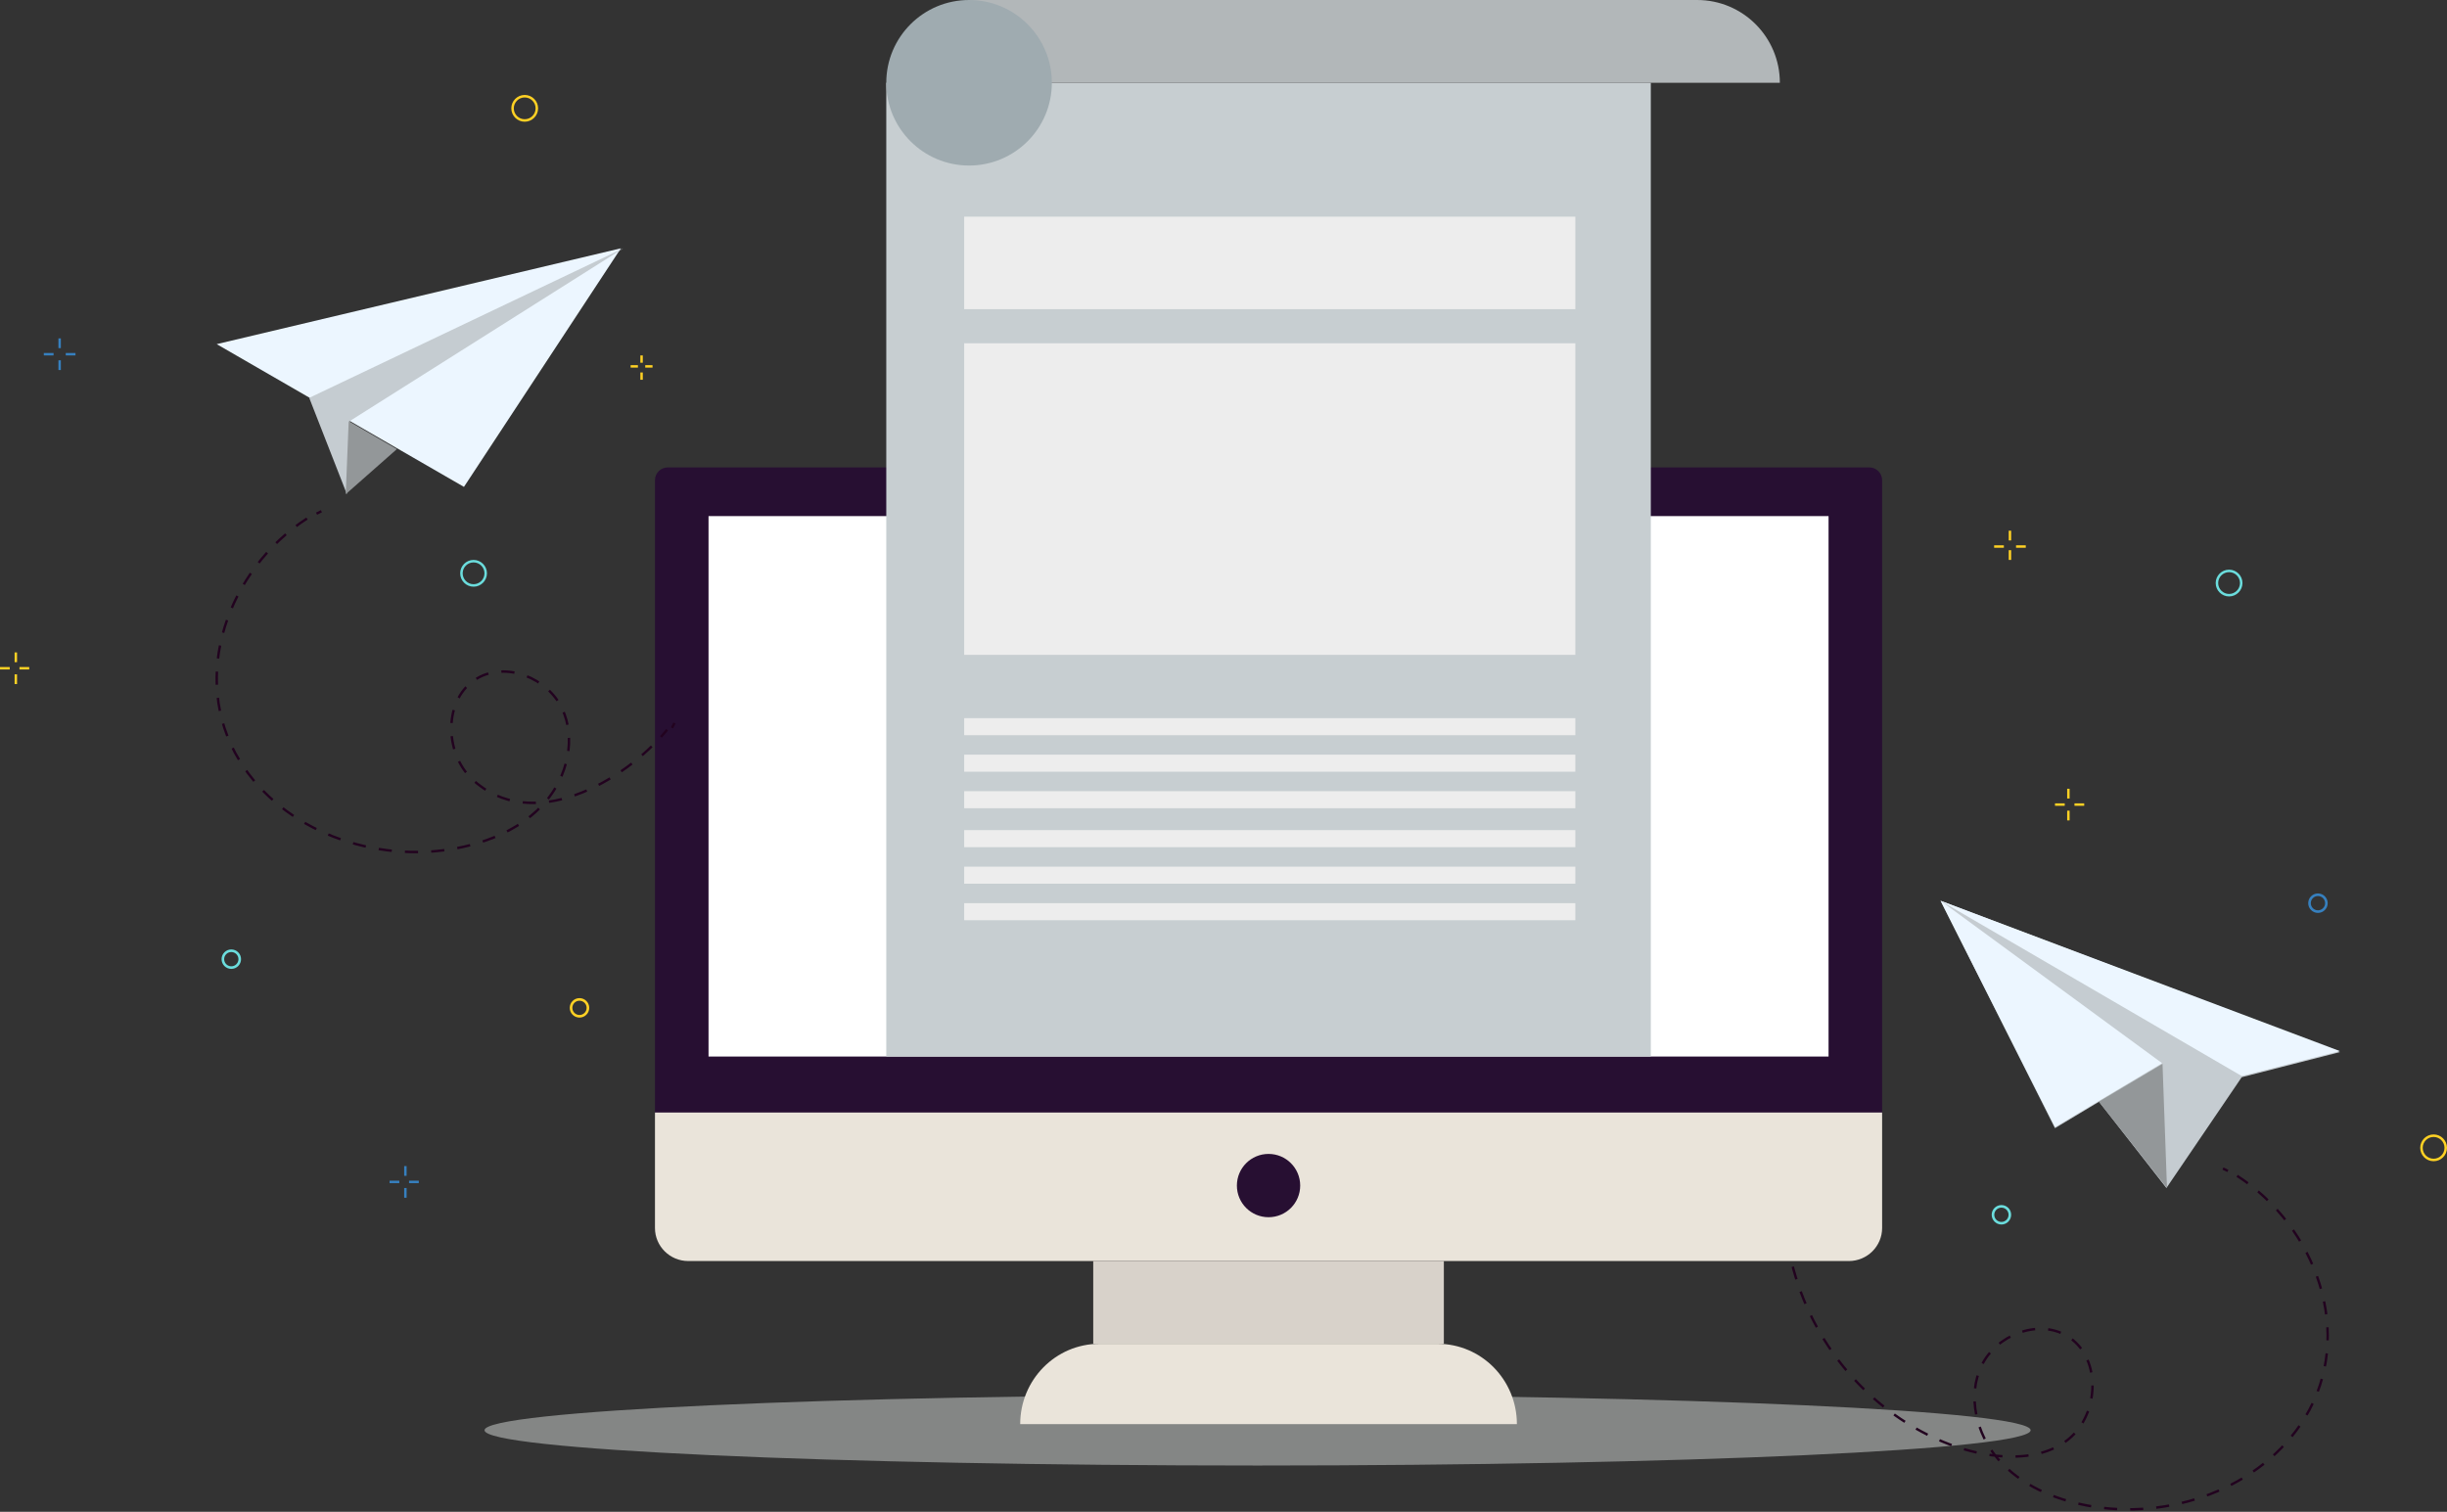 <svg xmlns="http://www.w3.org/2000/svg" width="1005" height="621" viewBox="0 0 1005 621">
  <rect x="0" y="0" width="1005" height="621" fill="#333333" stroke="none"/>
  <g fill="none" fill-rule="evenodd">
    <path fill="#DBDFDD" d="M834,587.5 C834,595.508 691.85,602 516.5,602 C341.15,602 199,595.508 199,587.5 C199,579.492 341.15,573 516.5,573 C691.85,573 834,579.492 834,587.5" opacity=".485"/>
    <polygon fill="#C5CCD1" points="797 370 961 432.186 920.682 442.498 889.761 488 862.087 452.563 843.987 463.429"/>
    <polygon fill="#ECF6FF" points="888 436.731 844.016 463 797 370"/>
    <polygon fill="#ECF6FF" points="961 431.758 920.682 442 797 370"/>
    <polygon fill="#939799" points="888.16 437 890 488 862 452.536"/>
    <path stroke="#22031F" d="M913,480 C913.673,480.325 914.339,480.658 915,481"/>
    <path stroke="#22031F" stroke-dasharray="5.364 5.364" d="M918.803,483 C951.043,503.753 967.715,548.069 946.583,582.457 C928.712,611.54 890.65,624.876 857.022,618.39 C843.384,615.76 829.883,609.961 820.775,599.522 C811.669,589.082 807.859,573.427 813.854,560.954 C819.848,548.482 836.838,541.658 848.801,548.686 C862.663,556.829 862.519,579.117 850.797,590.096 C825.763,613.541 750.439,586.414 735,514.942"/>
    <path stroke="#22031F" d="M734.747,513 C734.576,512.337 734.41,511.67 734.253,511"/>
    <polygon fill="#ECF6FF" points="190.549 200 137.915 169.608 89 141.363 255 102"/>
    <polygon fill="#C5CCD1" points="256 102 127 163.427 142.475 203 143.674 172.948"/>
    <polygon fill="#939799" points="163 184.481 143.208 173 142 203"/>
    <polygon fill="#3680BF" points="24 143 25 143 25 139 24 139"/>
    <polygon fill="#3680BF" points="24 152 25 152 25 148 24 148"/>
    <polygon fill="#3680BF" points="18 146 22 146 22 145 18 145"/>
    <polygon fill="#3680BF" points="27 146 31 146 31 145 27 145"/>
    <polygon fill="#3680BF" points="166 483 167 483 167 479 166 479"/>
    <polygon fill="#3680BF" points="166 492 167 492 167 488 166 488"/>
    <polygon fill="#3680BF" points="160 486 164 486 164 485 160 485"/>
    <polygon fill="#3680BF" points="168 486 172 486 172 485 168 485"/>
    <polygon fill="#FFD124" points="6 272 7 272 7 268 6 268"/>
    <polygon fill="#FFD124" points="6 281 7 281 7 277 6 277"/>
    <polygon fill="#FFD124" points="0 275 4 275 4 274 0 274"/>
    <polygon fill="#FFD124" points="8 275 12 275 12 274 8 274"/>
    <polygon fill="#FFD124" points="263 149 264 149 264 146 263 146"/>
    <polygon fill="#FFD124" points="263 156 264 156 264 153 263 153"/>
    <polygon fill="#FFD124" points="259 151 262 151 262 150 259 150"/>
    <polygon fill="#FFD124" points="265 151 268 151 268 150 265 150"/>
    <path fill="#6BDDDD" d="M194.5,231.026 C192.033,231.026 190.025,233.033 190.025,235.5 C190.025,237.967 192.033,239.975 194.5,239.975 C196.967,239.975 198.975,237.967 198.975,235.5 C198.975,233.033 196.967,231.026 194.5,231.026 M194.5,241 C191.467,241 189,238.533 189,235.5 C189,232.467 191.467,230 194.5,230 C197.533,230 200,232.467 200,235.5 C200,238.533 197.533,241 194.5,241"/>
    <path fill="#FFD124" d="M215.5 40.025C213.033 40.025 211.025 42.033 211.025 44.5 211.025 46.967 213.033 48.974 215.5 48.974 217.968 48.974 219.975 46.967 219.975 44.5 219.975 42.033 217.968 40.025 215.5 40.025M215.5 50C212.467 50 210 47.533 210 44.5 210 41.467 212.467 39 215.5 39 218.533 39 221 41.467 221 44.5 221 47.533 218.533 50 215.5 50M238 411.066C236.382 411.066 235.066 412.383 235.066 414 235.066 415.616 236.382 416.933 238 416.933 239.618 416.933 240.934 415.616 240.934 414 240.934 412.383 239.618 411.066 238 411.066M238 418C235.794 418 234 416.205 234 414 234 411.794 235.794 410 238 410 240.206 410 242 411.794 242 414 242 416.205 240.206 418 238 418"/>
    <path fill="#6BDDDD" d="M95,391.067 C93.382,391.067 92.066,392.383 92.066,394 C92.066,395.617 93.382,396.933 95,396.933 C96.618,396.933 97.934,395.617 97.934,394 C97.934,392.383 96.618,391.067 95,391.067 M95,398 C92.794,398 91,396.205 91,394 C91,391.795 92.794,390 95,390 C97.206,390 99,391.795 99,394 C99,396.205 97.206,398 95,398"/>
    <path fill="#270F32" d="M767.747,462 L274.253,462 C271.351,462 269,459.646 269,456.743 L269,197.256 C269,194.353 271.351,192 274.253,192 L767.747,192 C770.649,192 773,194.353 773,197.256 L773,456.743 C773,459.646 770.649,462 767.747,462"/>
    <path fill="#EAE4DA" d="M269,457 L269,504.422 C269,511.921 275.127,518 282.685,518 L759.316,518 C766.874,518 773,511.921 773,504.422 L773,457 L269,457 Z"/>
    <polygon fill="#FFF" points="291 434 751 434 751 212 291 212"/>
    <polygon fill="#D8D2CA" points="449 552 593 552 593 518 449 518"/>
    <path fill="#EAE4DA" d="M623,585 L419,585 C419,566.775 433.583,552 451.571,552 L590.429,552 C608.418,552 623,566.775 623,585"/>
    <path fill="#270F32" d="M534,487 C534,494.18 528.179,500 521,500 C513.82,500 508,494.18 508,487 C508,479.82 513.82,474 521,474 C528.179,474 534,479.82 534,487"/>
    <polygon fill="#C7CED1" points="364 434 678 434 678 34 364 34"/>
    <path fill="#B2B7B9" d="M731,34 C731,15.222 715.799,0 697.048,0 L398,0 L398,34 L731,34 Z"/>
    <path fill="#9FABB0" d="M432,34 C432,52.778 416.777,68 398,68 C379.223,68 364,52.778 364,34 C364,15.222 379.223,0 398,0 C416.777,0 432,15.222 432,34"/>
    <polygon fill="#EDEDED" points="396 127 647 127 647 89 396 89"/>
    <polygon fill="#EDEDED" points="396 269 647 269 647 141 396 141"/>
    <polygon fill="#EDEDED" points="396 302 647 302 647 295 396 295"/>
    <polygon fill="#EDEDED" points="396 317 647 317 647 310 396 310"/>
    <polygon fill="#EDEDED" points="396 332 647 332 647 325 396 325"/>
    <polygon fill="#EDEDED" points="396 348 647 348 647 341 396 341"/>
    <polygon fill="#EDEDED" points="396 363 647 363 647 356 396 356"/>
    <polygon fill="#EDEDED" points="396 378 647 378 647 371 396 371"/>
    <path stroke="#22031F" d="M132,210 C131.328,210.325 130.662,210.658 130,211"/>
    <path stroke="#22031F" stroke-dasharray="5.406 5.406" d="M126.079,213 C93.935,233.762 77.32,278.068 98.394,312.451 C116.224,341.538 154.194,354.877 187.742,348.39 C201.348,345.759 214.817,339.959 223.902,329.518 C232.988,319.077 236.787,303.419 230.807,290.945 C224.827,278.472 207.878,271.646 195.944,278.676 C182.114,286.82 182.257,309.112 193.952,320.092 C218.123,342.785 256.009,321.484 274,299.769"/>
    <path stroke="#22031F" d="M276,299 C276.345,298.333 276.679,297.665 277,297"/>
    <polygon fill="#FFD124" points="849 328 850 328 850 324 849 324"/>
    <polygon fill="#FFD124" points="849 337 850 337 850 333 849 333"/>
    <polygon fill="#FFD124" points="844 331 848 331 848 330 844 330"/>
    <polygon fill="#FFD124" points="852 331 856 331 856 330 852 330"/>
    <polygon fill="#FFD124" points="825 222 826 222 826 218 825 218"/>
    <polygon fill="#FFD124" points="825 230 826 230 826 226 825 226"/>
    <polygon fill="#FFD124" points="819 225 823 225 823 224 819 224"/>
    <polygon fill="#FFD124" points="828 225 832 225 832 224 828 224"/>
    <path fill="#FFD124" d="M999.5,467.025 C997.033,467.025 995.025,469.032 995.025,471.499 C995.025,473.967 997.033,475.975 999.5,475.975 C1001.967,475.975 1003.975,473.967 1003.975,471.499 C1003.975,469.032 1001.967,467.025 999.5,467.025 M999.5,477 C996.467,477 994,474.533 994,471.499 C994,468.467 996.467,466 999.5,466 C1002.533,466 1005,468.467 1005,471.499 C1005,474.533 1002.533,477 999.5,477"/>
    <path fill="#6BDDDD" d="M915.5,235.026 C913.032,235.026 911.025,237.033 911.025,239.5 C911.025,241.967 913.032,243.974 915.5,243.974 C917.967,243.974 919.975,241.967 919.975,239.5 C919.975,237.033 917.967,235.026 915.5,235.026 M915.5,245 C912.467,245 910,242.533 910,239.5 C910,236.467 912.467,234 915.5,234 C918.533,234 921,236.467 921,239.5 C921,242.533 918.533,245 915.5,245"/>
    <path fill="#3680BF" d="M952,368.067 C950.382,368.067 949.066,369.384 949.066,371 C949.066,372.617 950.382,373.934 952,373.934 C953.618,373.934 954.934,372.617 954.934,371 C954.934,369.384 953.618,368.067 952,368.067 M952,375 C949.794,375 948,373.205 948,371 C948,368.795 949.794,367 952,367 C954.206,367 956,368.795 956,371 C956,373.205 954.206,375 952,375"/>
    <path fill="#6BDDDD" d="M822,496.067 C820.382,496.067 819.066,497.384 819.066,499 C819.066,500.617 820.382,501.934 822,501.934 C823.617,501.934 824.934,500.617 824.934,499 C824.934,497.384 823.617,496.067 822,496.067 M822,503 C819.794,503 818,501.206 818,499 C818,496.795 819.794,495 822,495 C824.206,495 826,496.795 826,499 C826,501.206 824.206,503 822,503"/>
  </g>
</svg>
